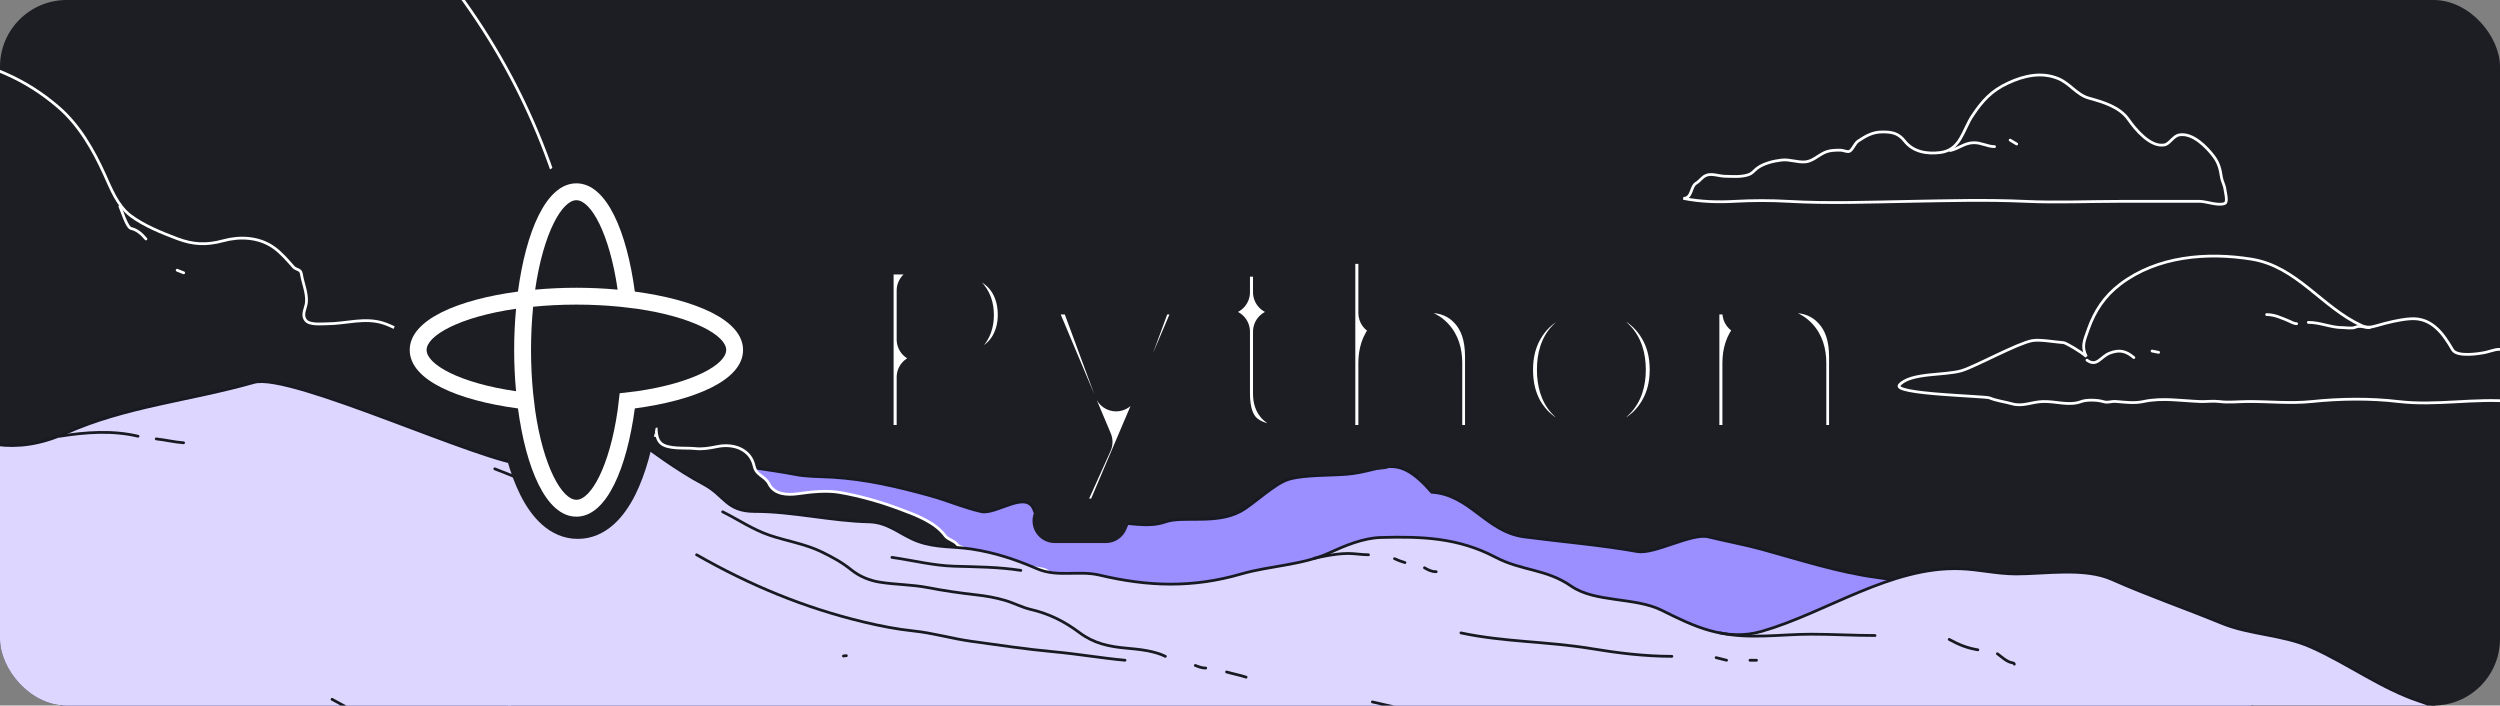 <svg width="900" height="254" viewBox="0 0 900 254" fill="none" xmlns="http://www.w3.org/2000/svg">
<rect x="0" y="0" width="900" height="254" fill="#808080" stroke="none"/>
<g clip-path="url(#clip0_218_6946)">
<rect width="900" height="254" rx="24" fill="#1D1D24"/>
<circle cx="-28" cy="140.25" r="240" stroke="white" stroke-linecap="round"/>
<path d="M94.314 172.536C83.165 178.008 69.169 183.037 57.758 187.878C54.614 187.878 54.154 194.006 52.347 196.209C50.589 198.352 48.973 202.04 46.377 203.191C44.545 204.003 43.335 205.936 42.112 207.445C40.316 209.664 37.92 210.657 36.054 212.725C29.218 220.302 25.512 231.444 23.232 241.151C21.451 248.736 21.513 259.242 23.997 266.673C27.14 276.078 38.579 281.371 46.759 285.565C61.618 293.183 78.681 296.886 94.872 300.585C113.604 304.864 132.42 308.928 151.249 312.759C175.662 317.726 200.063 319.396 224.889 320.914C258.334 322.959 291.712 320.906 325.174 321.237C365.583 321.636 406.023 323.017 446.427 323.877C487.076 324.742 527.635 326.048 568.298 326.224C609.543 326.402 650.736 330.333 691.934 332.15C710.365 332.962 728.791 334.163 747.164 335.846C759.27 336.955 771.333 338.503 783.513 337.841C791.875 337.386 800.213 337.401 803.1 328.219C805.842 319.495 806.142 309.43 807.07 300.379C807.677 294.46 808.69 288.586 809.217 282.661C809.844 275.614 810.255 268.541 810.665 261.478L810.687 261.099C810.813 258.936 811.306 255.816 810.717 253.531C809.591 249.164 807.397 245.604 805.217 241.738C803.074 237.937 802.494 231.125 798.747 228.537C790.021 222.511 776.668 223.738 766.633 221.936C753.222 219.529 739.599 217.834 726.136 215.629C709.428 212.893 692.782 210.184 675.994 207.943C661.744 206.042 648.175 201.576 634.41 197.793C627.989 196.029 621.471 194.862 615 193.276C609.008 191.807 595.526 199.653 589.417 198.556C576.021 196.151 562.224 195.059 548.715 193.276C534.988 191.463 529.268 178.082 515.421 177.2C502.467 162.328 498.458 169.634 484.662 170.746C479.196 171.187 469.323 170.948 464.017 172.536C458.601 174.157 451.405 181.541 446.427 184.182C437.637 188.846 425.716 185.664 419.551 187.878C413.047 190.213 405.201 187.878 398.376 187.878C387.064 187.878 383.1 187.872 372.438 184.182C370.147 175.768 358.727 185.415 353.26 184.182C346.977 182.764 341.209 180.2 335.026 178.491C323.244 175.233 311.913 172.535 299.677 171.802C294.87 171.515 290.79 171.681 285.972 170.746C281.682 169.914 277.262 169.304 272.944 168.634C261.271 166.823 248.813 162.069 236.918 163.178C232.024 163.634 228.276 166.136 223.978 168.106C220.986 169.477 217.511 166.699 214.861 165.818C200.175 160.935 188.188 152.186 172.868 149.894C166.202 148.896 158.01 143.242 151.249 144.085C143.643 145.034 134.224 155.663 127.075 158.337C115.83 162.544 105.099 167.242 94.314 172.536Z" fill="#9B8FFF" stroke="#181A22" stroke-linecap="round"/>
<path d="M-104.602 22.169C-108.092 23.075 -145.337 78.512 -147.936 80.945C-151.339 88.109 -154.903 95.187 -156.842 102.924C-159.534 113.669 -160.889 125.531 -160.019 136.622C-158.99 149.732 -155.375 162.844 -152.024 175.476C-150.327 181.875 -146.975 194.725 -143.743 201.674C-143.105 203.046 -142.258 204.384 -141.113 205.372C-139.596 206.68 -134.856 206.937 -132.962 207.195C-129.981 207.602 -126.968 207.757 -123.977 208.08C-116.446 208.895 -109.032 210.549 -101.477 211.153C-93.047 211.828 -84.597 211.18 -76.165 211.83C-67.347 212.511 -58.684 214.307 -49.811 214.33C-39.727 214.357 -29.607 213.38 -19.602 212.195C-2.175 210.131 15.493 210.499 33.002 211.83C44.307 212.69 55.522 214.332 66.752 215.841C79.623 217.57 92.492 218.183 105.447 218.8L106.752 218.862C130.214 219.981 153.49 223.045 176.856 225.32C191.546 226.75 206.157 229.043 220.867 230.216C251.071 232.623 282.016 230.838 311.96 226.231C323.896 224.395 335.494 222.095 347.221 219.252C353.353 217.766 359.425 215.803 365.606 214.539C367.701 214.11 369.786 213.719 371.908 213.601C372.902 213.546 373.297 212.018 373.887 211.362C375.077 210.04 376.43 208.368 377.299 206.804C378.733 204.222 369.282 204.226 367.969 204.226H367.924C364.603 204.226 362.851 204.137 360.007 202.169C358.979 201.457 356.955 201.737 355.736 201.362C353.83 200.775 351.699 199.252 349.877 198.341C348.998 197.901 345.21 196.887 344.773 196.231C343.681 194.594 341.308 194.331 340.241 192.872C336.691 188.013 329.795 185.441 324.238 183.368L323.887 183.237C316.97 180.654 309.542 178.526 302.273 177.273C297.538 176.457 292.06 177.065 287.325 177.742C283.455 178.295 278.773 178.06 276.856 174.226C275.36 171.233 272.26 171.301 271.492 167.768C270.182 161.743 264.094 159.591 258.367 160.737C255.472 161.316 253.05 161.792 250.033 161.466C246.88 161.125 240.293 161.866 237.846 159.487C235.477 157.183 236.543 152.64 235.971 149.643C235.089 145.029 235.16 140.398 234.33 135.789C229.247 107.549 192.804 102.126 170.033 110.216L169.889 110.267C166.577 111.444 162.781 112.792 159.877 114.799C158.376 115.836 157.264 117.349 155.71 118.341C153.99 119.439 151.961 121.665 149.721 121.153C145.475 120.183 142.204 117.728 138.184 116.388C131.392 114.124 124.523 116.57 117.611 116.57C115.671 116.57 111.473 117.037 110.111 115.372C108.41 113.292 110.131 111.003 110.32 108.836C110.615 105.435 109.02 101.975 108.497 98.575C108.229 96.834 106.6 97.187 105.658 96.127C103.476 93.672 101.132 90.899 98.419 89.018C93.145 85.363 86.392 85.019 80.346 86.674C74.383 88.306 69.588 88.11 63.731 85.893C58.161 83.784 51.87 81.251 47.064 77.664C42.362 74.153 40.021 68.072 37.663 62.872C33.61 53.931 28.495 44.986 20.971 38.523C9.107 28.334 -3.832 23.023 -19.212 20.32C-28.753 18.643 -38.382 18.578 -48.04 18.367C-58.826 18.131 -69.726 17.69 -80.488 18.679L-80.996 18.726C-88.806 19.444 -97.007 20.197 -104.602 22.169Z" fill="#1D1D24" stroke="white" stroke-linecap="round"/>
<path d="M150.969 123.062C155.469 123.062 161.025 124.787 163.625 128.688" stroke="white" stroke-linecap="round"/>
<path d="M172.062 132.438C172.864 133.045 173.635 133.67 174.406 134.312" stroke="white" stroke-linecap="round"/>
<path d="M179.562 136.188L181.438 139.938" stroke="white" stroke-linecap="round"/>
<path d="M224.562 141.812C226.828 143.215 229.25 144.959 229.25 147.906" stroke="white" stroke-linecap="round"/>
<path d="M233 153.531C233.914 154.703 234.583 155.993 235.812 156.812" stroke="white" stroke-linecap="round"/>
<path d="M43.156 74.312C43.699 75.398 45.641 81.91 47.193 82.255C49.421 82.75 51.071 84.279 52.531 86.031" stroke="white" stroke-linecap="round"/>
<path d="M63.781 97.281L66.125 98.219" stroke="white" stroke-linecap="round"/>
<path d="M44.719 249.469C41.477 249.646 37.557 250.519 34.406 249.469" stroke="#181A22" stroke-linecap="round"/>
<path d="M624.49 72.485C618.307 72.832 612.132 72.644 606 71.418C609.247 71.418 608.491 67.189 610.688 65.897C611.873 65.199 612.679 63.885 613.969 63.24C616.007 62.221 618.75 63.404 620.844 63.449C623.569 63.507 626.578 63.788 629.203 62.98C630.82 62.483 631.161 61.717 632.354 60.74C634.672 58.844 638.542 57.938 641.443 57.615C644.326 57.295 647.106 58.559 650.036 58.267C652.419 58.028 654.542 56.025 656.625 55.011C658.538 54.081 660.632 54.035 662.719 54.074C663.498 54.088 665.057 54.805 665.766 54.49C666.991 53.946 667.658 51.632 668.917 50.792C671.565 49.027 674.032 47.566 677.354 47.511C680.948 47.452 683.365 47.836 685.688 50.792C688.785 54.735 693.762 55.523 698.552 54.907C705.827 53.972 706.636 46.818 710.062 41.678C713.638 36.315 716.845 32.711 722.875 29.907C728.614 27.239 734.904 25.793 740.974 28.293C745.178 30.024 747.601 34.095 751.99 35.324C757.103 36.755 763.084 38.454 766.286 43.058C768.674 46.49 774.098 53.096 779.177 52.173C781.13 51.818 782.324 48.924 784.594 48.553C789.427 47.762 794.465 52.965 797.042 56.417C798.734 58.684 799.309 60.989 799.698 63.709C799.917 65.245 800.805 66.616 800.974 68.136C801.077 69.062 802.073 72.62 801 73.188C798.954 74.272 794.083 72.485 792.016 72.485H763.266C751.827 72.485 740.443 73.012 729.021 72.485C715.18 71.846 701.486 72.242 687.641 72.485C673.057 72.741 658.425 73.325 643.865 72.485C637.397 72.112 630.964 72.123 624.49 72.485Z" stroke="white" stroke-linecap="round"/>
<path d="M702.094 54.188C705.161 53.514 707.213 51.435 710.531 51.375C713.234 51.326 715.521 52.781 718.031 52.781" stroke="white" stroke-linecap="round"/>
<path d="M723.656 50.438L726 51.844" stroke="white" stroke-linecap="round"/>
<path d="M751.071 128.345C749.299 124.711 750.231 122.893 751.781 118.51C754.113 111.918 757.66 106.593 763.292 102.312C776.62 92.183 794.575 90.716 810.583 93.302C826.859 95.932 835.91 110.662 850.193 117.208C852.164 118.112 853.656 117.816 855.661 117.234C859.452 116.134 863.892 115.016 867.823 114.76C875.472 114.263 879.61 120.177 882.927 125.906C884.517 128.652 892.675 127.335 894.958 126.818C897.277 126.293 899.621 125.071 901.781 126.271C902.509 126.675 903.343 127.11 904.151 127.312C905.895 127.749 907.488 126.804 908.971 125.925L909.047 125.88C912.756 123.682 915.341 120.471 919.49 118.875C926.276 116.265 936.117 118.41 941.781 122.625C944.315 124.511 947.6 129.406 951.104 129.656C955.077 129.94 958.463 130.115 962.458 129.552C966.889 128.928 970.91 128.524 974.411 132.026C975.58 133.194 977.268 135.253 978.917 135.724C980.411 136.151 980.965 137.468 981.938 138.562C984.057 140.947 981.779 141.579 979.75 142.417C968.27 147.154 958.393 145.134 946.078 145.385C933.21 145.648 917.548 145.791 904.75 144.552C890.94 143.216 877.22 146.183 863.448 144.552C853.264 143.346 842.415 143.493 832.276 144.552C824.539 145.36 816.641 144.473 808.865 144.552C805.502 144.586 802.276 144.983 798.917 144.552C796.688 144.266 794.335 144.633 792.094 144.552C785.401 144.309 778.409 143.083 771.651 144.552C768.513 145.234 765.242 144.839 762.016 144.552C759.642 144.341 759.097 145.169 757.042 144.552C754.948 143.924 751.114 143.855 749.281 144.552C744.868 146.231 740.152 144.4 735.427 144.552C731.369 144.683 728.197 146.46 724.385 145.385C721.719 144.633 718.807 144.319 716.26 143.25C714.625 142.563 680.791 141.932 683.812 138.562C687.866 134.041 700.359 135.267 706.312 133.406C711.393 131.818 726.333 123.575 731.625 122.625C734.431 122.121 740.01 123.186 742.875 123.354C743.627 123.398 748.987 126.471 751.071 128.345Z" fill="#1D1D24" stroke="white" stroke-linecap="round"/>
<path d="M751.312 129.656C754.918 132.279 756.148 128.391 759.542 127.104C763.144 125.738 765.414 126.407 768.188 128.719" stroke="white" stroke-linecap="round"/>
<path d="M774.75 126.375L777.094 126.844" stroke="white" stroke-linecap="round"/>
<path d="M816 113.25C818.985 113.321 820.831 114.295 823.5 115.333C824.525 115.732 825.698 116.531 826.781 116.531" stroke="white" stroke-linecap="round"/>
<path d="M831 116.062C835.328 116.062 839.12 117.938 843.292 117.938C844.54 117.938 846.722 118.346 847.875 117.833C849.653 117.043 851.184 117.938 853.031 117.938" stroke="white" stroke-linecap="round"/>
<path d="M23.532 155.996C-12.91 172.413 -35.157 137.671 -35.157 137.671C-35.157 137.671 -32.798 273.547 -28.655 290.58C-21.922 318.261 -56.007 383.713 -35.157 404.562C-27.175 412.545 14.623 385.015 23.532 392.142C35.632 401.823 53.216 403.358 67.907 407.247C91.473 413.485 115.065 420.084 139.157 424.017C166.549 428.49 193.539 427.277 221.136 427.976C295.505 429.858 369.547 439.297 444.053 434.33C532.75 428.417 621.011 418.001 709.365 408.184C745.879 404.127 782.264 400.363 818.845 396.934C838.708 395.072 862.695 394.735 881.24 386.622C888.902 383.269 895.475 381.811 903.74 380.892C909.036 380.304 916.329 374.477 921.657 372.559C927.308 370.525 934.487 367.993 940.407 370.684C946.06 373.254 945.251 361.684 946.136 358.496C949.162 347.605 943.542 336.671 940.407 326.413C936.818 314.667 933.09 302.91 929.365 291.205C923.068 271.413 911.433 270.26 894.574 261.83C887.082 258.084 879.061 255.131 871.032 252.455C857.199 247.844 845.254 238.88 831.97 232.976C821.676 228.401 810.053 228.602 799.678 224.33C786.297 218.82 773.543 214.485 760.303 208.601C750.418 204.207 736.453 206.621 725.824 206.621C718.807 206.621 712.391 204.972 705.615 204.746C680.634 203.914 657.573 220.509 634.365 227.246C621.284 231.044 609.695 225.432 598.324 219.746C588.57 214.87 574.279 217.013 565.615 210.996C556.557 204.706 547.876 205.607 538.324 200.58C524.995 193.565 511.848 193.074 497.074 193.496C490.71 193.678 484.005 196.511 478.324 199.121C469.025 203.394 456.842 203.725 446.865 206.621C429.304 211.72 413.311 211.18 395.824 207.038C388.298 205.256 380.684 207.929 373.324 204.746C365.617 201.414 358.127 198.923 349.782 197.663C343.229 196.674 337.018 197.241 330.615 194.955C324.362 192.722 319.965 188.028 312.907 187.871C299.019 187.563 285.47 184.121 271.657 184.121C261.431 184.121 260.92 178.351 253.324 174.33C243.355 169.052 234.952 162.46 225.615 155.996C210.216 145.335 205.304 167.598 189.157 167.246C174.513 166.928 104.513 133.926 91.405 137.671C68.559 144.199 45.089 146.285 23.532 155.996Z" fill="#DDD6FE" stroke="#181A22" stroke-linecap="round"/>
<path d="M260.155 184.25C265.73 187.037 271.114 190.678 277.03 192.688C283.145 194.764 290.004 195.84 295.78 198.677C299.736 200.62 303.036 202.383 306.457 205.135C309.384 207.489 312.931 208.961 316.614 209.562C322.403 210.509 328.288 210.413 334.062 211.542C339.865 212.676 345.588 213.486 351.457 214.146C354.97 214.541 358.372 215.139 361.77 216.125C364.954 217.05 367.835 218.642 371.093 219.406C377.729 220.963 383.212 223.704 388.593 227.74C393.762 231.616 399.177 232.797 405.78 233.365C410.117 233.738 415.648 234.34 419.53 236.281" stroke="#181A22" stroke-linecap="round"/>
<path d="M430.312 239.562C431.604 240.067 432.681 240.5 434.062 240.5" stroke="#181A22" stroke-linecap="round"/>
<path d="M441.562 241.906C443.892 242.589 446.332 243.028 448.593 243.781" stroke="#181A22" stroke-linecap="round"/>
<path d="M178.124 168.781C183.895 171.117 189.626 173.396 195.468 175.344" stroke="#181A22" stroke-linecap="round"/>
<path d="M473.124 201C473.124 201 480.197 199.25 485.259 199.25C487.797 199.25 490.168 199.719 492.655 199.719" stroke="#181A22" stroke-linecap="round"/>
<path d="M502.03 201.125C503.302 201.735 504.46 202.135 505.78 202.531" stroke="#181A22" stroke-linecap="round"/>
<path d="M512.812 204.406C514.264 205.236 515.366 205.812 517.03 205.812" stroke="#181A22" stroke-linecap="round"/>
<path d="M619.218 227.844C629.896 230.153 641.183 228.312 652.004 228.312C659.688 228.312 667.358 228.781 674.999 228.781" stroke="#181A22" stroke-linecap="round"/>
<path d="M701.718 230.188C705.205 232.099 708.151 233.291 712.03 233.938" stroke="#181A22" stroke-linecap="round"/>
<path d="M719.062 235.344C720.568 236.446 722.451 238.299 724.4 238.599C724.969 238.686 724.924 238.631 725.155 239.094" stroke="#181A22" stroke-linecap="round"/>
<path d="M21.561 157.041C30.909 155.569 40.395 154.854 49.687 157.041" stroke="#181A22" stroke-linecap="round"/>
<path d="M56.249 158C59.581 158.366 62.763 159.168 66.093 159.406" stroke="#181A22" stroke-linecap="round"/>
<path d="M494.062 252.688C502.15 254.49 510.303 256.691 518.541 257.74C526.354 258.735 534.354 258.63 542.213 258.781C560.368 259.13 578.574 259.898 596.692 258.312C608.914 257.243 621.13 256.799 633.384 256.333C639.986 256.083 646.46 255.605 652.968 256.906" stroke="#181A22" stroke-linecap="round"/>
<path d="M119.53 251.75L124.687 254.562" stroke="#181A22" stroke-linecap="round"/>
<path d="M321.093 200.656C328.55 201.713 335.901 203.6 343.437 203.833C351.507 204.083 359.515 204.083 367.499 205.344" stroke="#181A22" stroke-linecap="round"/>
<path d="M525.937 227.844C541.359 231.149 557.13 230.894 572.655 233.469C582.344 235.076 592.045 236.281 601.874 236.281" stroke="#181A22" stroke-linecap="round"/>
<path d="M617.812 236.75L621.562 237.688" stroke="#181A22" stroke-linecap="round"/>
<path d="M629.999 237.688H632.343" stroke="#181A22" stroke-linecap="round"/>
<path d="M250.78 199.719C269.804 210.589 289.489 218.776 310.78 223.885C316.686 225.303 322.787 226.516 328.827 227.141C335.865 227.869 342.653 229.901 349.66 230.865C359.587 232.229 369.421 233.733 379.4 234.641C387.969 235.42 396.459 236.911 404.999 237.688" stroke="#181A22" stroke-linecap="round"/>
<path d="M303.632 236.164C303.987 236.096 304.326 236.047 304.687 236.047" stroke="#181A22" stroke-linecap="round"/>
<path d="M258.26 108.832C251.334 105.386 242.278 102.941 232.564 101.436C231.059 91.721 228.614 82.665 225.168 75.739C221.493 68.351 215.931 62 208 62C200.071 62 194.51 68.35 190.835 75.737C187.389 82.663 184.942 91.719 183.436 101.436C173.721 102.941 164.665 105.386 157.739 108.832C150.351 112.507 144 118.069 144 126C144 133.929 150.351 139.491 157.739 143.166C164.665 146.611 173.721 149.058 183.436 150.564C184.941 160.278 187.386 169.334 190.832 176.26C194.507 183.648 200.069 190 208 190C215.929 190 221.491 183.649 225.166 176.261C228.611 169.335 231.058 160.279 232.564 150.564C242.279 149.058 251.335 146.612 258.261 143.167C265.649 139.492 272 133.931 272 126C272 118.069 265.648 112.507 258.26 108.832Z" fill="#1D1D24" stroke="#1D1D24" stroke-width="8"/>
<path d="M228.532 104.968C225.698 83.731 218.522 66 207.5 66C196.481 66 189.305 83.728 186.468 104.968C165.231 107.802 147.5 114.978 147.5 126C147.5 137.019 165.231 144.195 186.468 147.032C189.302 168.266 196.478 186 207.5 186C218.519 186 225.695 168.269 228.532 147.032C249.769 144.195 267.5 137.022 267.5 126C267.5 114.978 249.766 107.802 228.532 104.968ZM185.778 140.842C165.437 137.904 153.576 131.18 153.576 125.997C153.576 120.814 165.44 114.09 185.778 111.152C185.329 116.049 185.096 121.048 185.096 125.997C185.096 130.946 185.329 135.951 185.778 140.842ZM207.503 72.073C212.686 72.073 219.41 83.937 222.348 104.274C217.454 103.826 212.452 103.593 207.503 103.593C202.554 103.593 197.552 103.826 192.658 104.274C195.596 83.934 202.32 72.073 207.503 72.073ZM229.226 140.842C228.225 140.989 224.117 141.468 223.079 141.573C222.977 142.613 222.492 146.718 222.348 147.719C219.41 168.06 212.686 179.924 207.503 179.924C202.32 179.924 195.596 168.06 192.658 147.719C192.514 146.718 192.029 142.61 191.927 141.573C191.455 136.752 191.169 131.573 191.169 125.997C191.169 120.424 191.455 115.245 191.927 110.418C196.748 109.945 201.927 109.66 207.503 109.66C213.076 109.66 218.255 109.945 223.079 110.418C224.12 110.52 228.225 111.005 229.226 111.149C249.566 114.087 261.433 120.814 261.433 125.994C261.43 131.173 249.566 137.904 229.226 140.842Z" fill="white"/>
<mask id="path-44-outside-1_218_6946" maskUnits="userSpaceOnUse" x="305.5" y="79" width="369" height="117" fill="black">
<rect fill="white" x="305.5" y="79" width="369" height="117"/>
<path d="M367.2 113.4C367.2 117.467 366.267 121.2 364.4 124.6C362.533 127.933 359.667 130.633 355.8 132.7C351.933 134.767 347.133 135.8 341.4 135.8H330.8V161H313.7V90.8H341.4C347 90.8 351.733 91.767 355.6 93.7C359.467 95.633 362.367 98.3 364.3 101.7C366.233 105.1 367.2 109 367.2 113.4ZM340.1 122.2C343.367 122.2 345.8 121.433 347.4 119.9C349 118.367 349.8 116.2 349.8 113.4C349.8 110.6 349 108.433 347.4 106.9C345.8 105.367 343.367 104.6 340.1 104.6H330.8V122.2H340.1ZM433.102 105.2L398.102 187.5H379.702L392.502 159.1L369.802 105.2H388.902L401.802 140.1L414.602 105.2H433.102ZM470.386 146.5V161H461.686C455.486 161 450.653 159.5 447.186 156.5C443.719 153.433 441.986 148.467 441.986 141.6V119.4H435.186V105.2H441.986V91.6H459.086V105.2H470.286V119.4H459.086V141.8C459.086 143.467 459.486 144.667 460.286 145.4C461.086 146.133 462.419 146.5 464.286 146.5H470.386ZM514.211 104.6C520.611 104.6 525.744 106.733 529.611 111C533.478 115.2 535.411 121 535.411 128.4V161H518.411V130.7C518.411 126.967 517.444 124.067 515.511 122C513.578 119.933 510.978 118.9 507.711 118.9C504.444 118.9 501.844 119.933 499.911 122C497.978 124.067 497.011 126.967 497.011 130.7V161H479.911V87H497.011V112.7C498.744 110.233 501.111 108.267 504.111 106.8C507.111 105.333 510.478 104.6 514.211 104.6ZM572.694 161.8C567.227 161.8 562.294 160.633 557.894 158.3C553.56 155.967 550.127 152.633 547.594 148.3C545.127 143.967 543.894 138.9 543.894 133.1C543.894 127.367 545.16 122.333 547.694 118C550.227 113.6 553.694 110.233 558.094 107.9C562.494 105.567 567.427 104.4 572.894 104.4C578.36 104.4 583.294 105.567 587.694 107.9C592.094 110.233 595.56 113.6 598.094 118C600.627 122.333 601.894 127.367 601.894 133.1C601.894 138.833 600.594 143.9 597.994 148.3C595.46 152.633 591.96 155.967 587.494 158.3C583.094 160.633 578.16 161.8 572.694 161.8ZM572.694 147C575.96 147 578.727 145.8 580.994 143.4C583.327 141 584.494 137.567 584.494 133.1C584.494 128.633 583.36 125.2 581.094 122.8C578.894 120.4 576.16 119.2 572.894 119.2C569.56 119.2 566.794 120.4 564.594 122.8C562.394 125.133 561.294 128.567 561.294 133.1C561.294 137.567 562.36 141 564.494 143.4C566.694 145.8 569.427 147 572.694 147ZM644.966 104.6C651.499 104.6 656.699 106.733 660.566 111C664.499 115.2 666.466 121 666.466 128.4V161H649.466V130.7C649.466 126.967 648.499 124.067 646.566 122C644.632 119.933 642.032 118.9 638.766 118.9C635.499 118.9 632.899 119.933 630.966 122C629.032 124.067 628.066 126.967 628.066 130.7V161H610.966V105.2H628.066V112.6C629.799 110.133 632.132 108.2 635.066 106.8C637.999 105.333 641.299 104.6 644.966 104.6Z"/>
</mask>
<path d="M367.2 113.4C367.2 117.467 366.267 121.2 364.4 124.6C362.533 127.933 359.667 130.633 355.8 132.7C351.933 134.767 347.133 135.8 341.4 135.8H330.8V161H313.7V90.8H341.4C347 90.8 351.733 91.767 355.6 93.7C359.467 95.633 362.367 98.3 364.3 101.7C366.233 105.1 367.2 109 367.2 113.4ZM340.1 122.2C343.367 122.2 345.8 121.433 347.4 119.9C349 118.367 349.8 116.2 349.8 113.4C349.8 110.6 349 108.433 347.4 106.9C345.8 105.367 343.367 104.6 340.1 104.6H330.8V122.2H340.1ZM433.102 105.2L398.102 187.5H379.702L392.502 159.1L369.802 105.2H388.902L401.802 140.1L414.602 105.2H433.102ZM470.386 146.5V161H461.686C455.486 161 450.653 159.5 447.186 156.5C443.719 153.433 441.986 148.467 441.986 141.6V119.4H435.186V105.2H441.986V91.6H459.086V105.2H470.286V119.4H459.086V141.8C459.086 143.467 459.486 144.667 460.286 145.4C461.086 146.133 462.419 146.5 464.286 146.5H470.386ZM514.211 104.6C520.611 104.6 525.744 106.733 529.611 111C533.478 115.2 535.411 121 535.411 128.4V161H518.411V130.7C518.411 126.967 517.444 124.067 515.511 122C513.578 119.933 510.978 118.9 507.711 118.9C504.444 118.9 501.844 119.933 499.911 122C497.978 124.067 497.011 126.967 497.011 130.7V161H479.911V87H497.011V112.7C498.744 110.233 501.111 108.267 504.111 106.8C507.111 105.333 510.478 104.6 514.211 104.6ZM572.694 161.8C567.227 161.8 562.294 160.633 557.894 158.3C553.56 155.967 550.127 152.633 547.594 148.3C545.127 143.967 543.894 138.9 543.894 133.1C543.894 127.367 545.16 122.333 547.694 118C550.227 113.6 553.694 110.233 558.094 107.9C562.494 105.567 567.427 104.4 572.894 104.4C578.36 104.4 583.294 105.567 587.694 107.9C592.094 110.233 595.56 113.6 598.094 118C600.627 122.333 601.894 127.367 601.894 133.1C601.894 138.833 600.594 143.9 597.994 148.3C595.46 152.633 591.96 155.967 587.494 158.3C583.094 160.633 578.16 161.8 572.694 161.8ZM572.694 147C575.96 147 578.727 145.8 580.994 143.4C583.327 141 584.494 137.567 584.494 133.1C584.494 128.633 583.36 125.2 581.094 122.8C578.894 120.4 576.16 119.2 572.894 119.2C569.56 119.2 566.794 120.4 564.594 122.8C562.394 125.133 561.294 128.567 561.294 133.1C561.294 137.567 562.36 141 564.494 143.4C566.694 145.8 569.427 147 572.694 147ZM644.966 104.6C651.499 104.6 656.699 106.733 660.566 111C664.499 115.2 666.466 121 666.466 128.4V161H649.466V130.7C649.466 126.967 648.499 124.067 646.566 122C644.632 119.933 642.032 118.9 638.766 118.9C635.499 118.9 632.899 119.933 630.966 122C629.032 124.067 628.066 126.967 628.066 130.7V161H610.966V105.2H628.066V112.6C629.799 110.133 632.132 108.2 635.066 106.8C637.999 105.333 641.299 104.6 644.966 104.6Z" fill="white"/>
<path d="M364.4 124.6L371.38 128.509C371.391 128.489 371.402 128.47 371.413 128.45L364.4 124.6ZM355.8 132.7L352.029 125.645H352.029L355.8 132.7ZM330.8 135.8V127.8C326.382 127.8 322.8 131.382 322.8 135.8H330.8ZM330.8 161V169C335.218 169 338.8 165.418 338.8 161H330.8ZM313.7 161H305.7C305.7 165.418 309.282 169 313.7 169V161ZM313.7 90.8V82.8C309.282 82.8 305.7 86.382 305.7 90.8H313.7ZM355.6 93.7L359.178 86.545H359.178L355.6 93.7ZM330.8 104.6V96.6C326.382 96.6 322.8 100.182 322.8 104.6H330.8ZM330.8 122.2H322.8C322.8 126.618 326.382 130.2 330.8 130.2V122.2ZM359.2 113.4C359.2 116.188 358.575 118.588 357.387 120.75L371.413 128.45C373.959 123.812 375.2 118.745 375.2 113.4H359.2ZM357.42 120.691C356.406 122.502 354.751 124.19 352.029 125.645L359.571 139.755C364.582 137.077 368.661 133.364 371.38 128.509L357.42 120.691ZM352.029 125.645C349.625 126.93 346.209 127.8 341.4 127.8V143.8C348.057 143.8 354.242 142.604 359.571 139.755L352.029 125.645ZM341.4 127.8H330.8V143.8H341.4V127.8ZM322.8 135.8V161H338.8V135.8H322.8ZM330.8 153H313.7V169H330.8V153ZM321.7 161V90.8H305.7V161H321.7ZM313.7 98.8H341.4V82.8H313.7V98.8ZM341.4 98.8C346.112 98.8 349.545 99.617 352.022 100.855L359.178 86.545C353.922 83.917 347.888 82.8 341.4 82.8V98.8ZM352.022 100.855C354.626 102.158 356.278 103.776 357.346 105.654L371.254 97.746C368.456 92.824 364.307 89.109 359.178 86.545L352.022 100.855ZM357.346 105.654C358.511 107.704 359.2 110.21 359.2 113.4H375.2C375.2 107.79 373.955 102.496 371.254 97.746L357.346 105.654ZM340.1 130.2C344.463 130.2 349.27 129.189 352.935 125.676L341.865 114.124C342.077 113.92 342.193 113.925 341.971 113.995C341.715 114.075 341.134 114.2 340.1 114.2V130.2ZM352.935 125.676C356.501 122.259 357.8 117.772 357.8 113.4H341.8C341.8 114.049 341.706 114.324 341.695 114.354C341.691 114.367 341.701 114.335 341.738 114.278C341.776 114.22 341.821 114.166 341.865 114.124L352.935 125.676ZM357.8 113.4C357.8 109.028 356.501 104.541 352.935 101.124L341.865 112.676C341.821 112.634 341.776 112.58 341.738 112.522C341.701 112.465 341.691 112.433 341.695 112.446C341.706 112.476 341.8 112.751 341.8 113.4H357.8ZM352.935 101.124C349.27 97.611 344.463 96.6 340.1 96.6V112.6C341.134 112.6 341.715 112.725 341.971 112.805C342.193 112.875 342.077 112.88 341.865 112.676L352.935 101.124ZM340.1 96.6H330.8V112.6H340.1V96.6ZM322.8 104.6V122.2H338.8V104.6H322.8ZM330.8 130.2H340.1V114.2H330.8V130.2ZM433.102 105.2L440.464 108.331C441.515 105.86 441.256 103.026 439.775 100.787C438.294 98.547 435.788 97.2 433.102 97.2V105.2ZM398.102 187.5V195.5C401.311 195.5 404.209 193.583 405.464 190.631L398.102 187.5ZM379.702 187.5L372.409 184.213C371.293 186.688 371.509 189.561 372.983 191.842C374.457 194.123 376.987 195.5 379.702 195.5V187.5ZM392.502 159.1L399.796 162.387C400.709 160.36 400.738 158.044 399.875 155.995L392.502 159.1ZM369.802 105.2V97.2C367.122 97.2 364.62 98.542 363.137 100.775C361.655 103.008 361.389 105.835 362.43 108.305L369.802 105.2ZM388.902 105.2L396.406 102.426C395.245 99.285 392.251 97.2 388.902 97.2V105.2ZM401.802 140.1L394.299 142.874C395.461 146.018 398.46 148.104 401.812 148.1C405.165 148.096 408.159 146.002 409.313 142.855L401.802 140.1ZM414.602 105.2V97.2C411.246 97.2 408.247 99.295 407.092 102.445L414.602 105.2ZM425.74 102.069L390.74 184.369L405.464 190.631L440.464 108.331L425.74 102.069ZM398.102 179.5H379.702V195.5H398.102V179.5ZM386.996 190.787L399.796 162.387L385.209 155.813L372.409 184.213L386.996 190.787ZM399.875 155.995L377.175 102.095L362.43 108.305L385.13 162.205L399.875 155.995ZM369.802 113.2H388.902V97.2H369.802V113.2ZM381.399 107.974L394.299 142.874L409.306 137.326L396.406 102.426L381.399 107.974ZM409.313 142.855L422.113 107.955L407.092 102.445L394.292 137.345L409.313 142.855ZM414.602 113.2H433.102V97.2H414.602V113.2ZM470.386 146.5H478.386C478.386 142.082 474.804 138.5 470.386 138.5V146.5ZM470.386 161V169C474.804 169 478.386 165.418 478.386 161H470.386ZM447.186 156.5L441.885 162.492C441.907 162.511 441.929 162.53 441.951 162.549L447.186 156.5ZM441.986 119.4H449.986C449.986 114.982 446.404 111.4 441.986 111.4V119.4ZM435.186 119.4H427.186C427.186 123.818 430.768 127.4 435.186 127.4V119.4ZM435.186 105.2V97.2C430.768 97.2 427.186 100.782 427.186 105.2H435.186ZM441.986 105.2V113.2C446.404 113.2 449.986 109.618 449.986 105.2H441.986ZM441.986 91.6V83.6C437.568 83.6 433.986 87.182 433.986 91.6H441.986ZM459.086 91.6H467.086C467.086 87.182 463.504 83.6 459.086 83.6V91.6ZM459.086 105.2H451.086C451.086 109.618 454.668 113.2 459.086 113.2V105.2ZM470.286 105.2H478.286C478.286 100.782 474.704 97.2 470.286 97.2V105.2ZM470.286 119.4V127.4C474.704 127.4 478.286 123.818 478.286 119.4H470.286ZM459.086 119.4V111.4C454.668 111.4 451.086 114.982 451.086 119.4H459.086ZM460.286 145.4L454.88 151.297V151.297L460.286 145.4ZM462.386 146.5V161H478.386V146.5H462.386ZM470.386 153H461.686V169H470.386V153ZM461.686 153C456.727 153 453.99 151.808 452.421 150.451L441.951 162.549C447.315 167.192 454.245 169 461.686 169V153ZM452.487 150.508C451.428 149.571 449.986 147.297 449.986 141.6H433.986C433.986 149.637 436.011 157.295 441.885 162.492L452.487 150.508ZM449.986 141.6V119.4H433.986V141.6H449.986ZM441.986 111.4H435.186V127.4H441.986V111.4ZM443.186 119.4V105.2H427.186V119.4H443.186ZM435.186 113.2H441.986V97.2H435.186V113.2ZM449.986 105.2V91.6H433.986V105.2H449.986ZM441.986 99.6H459.086V83.6H441.986V99.6ZM451.086 91.6V105.2H467.086V91.6H451.086ZM459.086 113.2H470.286V97.2H459.086V113.2ZM462.286 105.2V119.4H478.286V105.2H462.286ZM470.286 111.4H459.086V127.4H470.286V111.4ZM451.086 119.4V141.8H467.086V119.4H451.086ZM451.086 141.8C451.086 144.517 451.716 148.397 454.88 151.297L465.692 139.503C466.449 140.197 466.817 140.945 466.975 141.42C467.118 141.848 467.086 142.03 467.086 141.8H451.086ZM454.88 151.297C457.906 154.071 461.745 154.5 464.286 154.5V138.5C463.837 138.5 463.79 138.452 464.007 138.511C464.238 138.575 464.935 138.809 465.692 139.503L454.88 151.297ZM464.286 154.5H470.386V138.5H464.286V154.5ZM529.611 111L523.683 116.372C523.697 116.388 523.711 116.403 523.725 116.418L529.611 111ZM535.411 161V169C539.829 169 543.411 165.418 543.411 161H535.411ZM518.411 161H510.411C510.411 165.418 513.993 169 518.411 169V161ZM515.511 122L509.669 127.465L515.511 122ZM499.911 122L505.753 127.465L499.911 122ZM497.011 161V169C501.429 169 505.011 165.418 505.011 161H497.011ZM479.911 161H471.911C471.911 165.418 475.493 169 479.911 169V161ZM479.911 87V79C475.493 79 471.911 82.582 471.911 87H479.911ZM497.011 87H505.011C505.011 82.582 501.429 79 497.011 79V87ZM497.011 112.7H489.011C489.011 116.189 491.272 119.276 494.599 120.328C497.926 121.38 501.55 120.154 503.556 117.3L497.011 112.7ZM504.111 106.8L500.597 99.613L504.111 106.8ZM514.211 112.6C518.633 112.6 521.511 113.976 523.683 116.372L535.539 105.628C529.977 99.491 522.589 96.6 514.211 96.6V112.6ZM523.725 116.418C525.868 118.745 527.411 122.395 527.411 128.4H543.411C543.411 119.605 541.088 111.655 535.497 105.582L523.725 116.418ZM527.411 128.4V161H543.411V128.4H527.411ZM535.411 153H518.411V169H535.411V153ZM526.411 161V130.7H510.411V161H526.411ZM526.411 130.7C526.411 125.602 525.069 120.507 521.353 116.535L509.669 127.465C509.82 127.627 510.411 128.331 510.411 130.7H526.411ZM521.353 116.535C517.669 112.597 512.818 110.9 507.711 110.9V126.9C509.137 126.9 509.486 127.27 509.669 127.465L521.353 116.535ZM507.711 110.9C502.604 110.9 497.753 112.597 494.069 116.535L505.753 127.465C505.936 127.27 506.284 126.9 507.711 126.9V110.9ZM494.069 116.535C490.353 120.507 489.011 125.602 489.011 130.7H505.011C505.011 128.331 505.602 127.627 505.753 127.465L494.069 116.535ZM489.011 130.7V161H505.011V130.7H489.011ZM497.011 153H479.911V169H497.011V153ZM487.911 161V87H471.911V161H487.911ZM479.911 95H497.011V79H479.911V95ZM489.011 87V112.7H505.011V87H489.011ZM503.556 117.3C504.433 116.053 505.704 114.926 507.625 113.987L500.597 99.613C496.518 101.607 493.056 104.414 490.465 108.1L503.556 117.3ZM507.625 113.987C509.407 113.116 511.55 112.6 514.211 112.6V96.6C509.405 96.6 504.815 97.551 500.597 99.613L507.625 113.987ZM557.894 158.3L554.101 165.344C554.116 165.352 554.131 165.36 554.146 165.368L557.894 158.3ZM547.594 148.3L540.641 152.258C540.656 152.284 540.672 152.311 540.687 152.338L547.594 148.3ZM547.694 118L554.6 122.038C554.609 122.022 554.618 122.007 554.627 121.992L547.694 118ZM558.094 107.9L561.842 114.968L558.094 107.9ZM587.694 107.9L583.946 114.968L587.694 107.9ZM598.094 118L591.161 121.992C591.17 122.007 591.178 122.022 591.187 122.038L598.094 118ZM597.994 148.3L591.106 144.23C591.1 144.241 591.094 144.252 591.087 144.262L597.994 148.3ZM587.494 158.3L583.79 151.209C583.775 151.217 583.76 151.225 583.746 151.232L587.494 158.3ZM580.994 143.4L575.258 137.823C575.231 137.851 575.204 137.879 575.178 137.907L580.994 143.4ZM581.094 122.8L575.197 128.206C575.223 128.235 575.25 128.264 575.278 128.293L581.094 122.8ZM564.594 122.8L570.414 128.288C570.44 128.261 570.466 128.233 570.491 128.206L564.594 122.8ZM564.494 143.4L558.514 148.715C558.542 148.745 558.569 148.776 558.597 148.806L564.494 143.4ZM572.694 153.8C568.404 153.8 564.778 152.895 561.642 151.232L554.146 165.368C559.81 168.371 566.051 169.8 572.694 169.8V153.8ZM561.687 151.256C558.674 149.634 556.307 147.353 554.5 144.262L540.687 152.338C543.947 157.913 548.446 162.299 554.101 165.344L561.687 151.256ZM554.546 144.342C552.871 141.399 551.894 137.741 551.894 133.1H535.894C535.894 140.059 537.383 146.534 540.641 152.258L554.546 144.342ZM551.894 133.1C551.894 128.58 552.88 124.98 554.6 122.038L540.787 113.962C537.441 119.687 535.894 126.153 535.894 133.1H551.894ZM554.627 121.992C556.424 118.869 558.799 116.581 561.842 114.968L554.346 100.832C548.589 103.885 544.03 108.331 540.761 114.008L554.627 121.992ZM561.842 114.968C564.978 113.305 568.604 112.4 572.894 112.4V96.4C566.251 96.4 560.01 97.829 554.346 100.832L561.842 114.968ZM572.894 112.4C577.184 112.4 580.81 113.305 583.946 114.968L591.442 100.832C585.778 97.829 579.537 96.4 572.894 96.4V112.4ZM583.946 114.968C586.989 116.581 589.363 118.869 591.161 121.992L605.027 114.008C601.758 108.331 597.199 103.885 591.442 100.832L583.946 114.968ZM591.187 122.038C592.908 124.98 593.894 128.58 593.894 133.1H609.894C609.894 126.153 608.347 119.687 605 113.962L591.187 122.038ZM593.894 133.1C593.894 137.58 592.892 141.208 591.106 144.23L604.881 152.37C608.295 146.592 609.894 140.087 609.894 133.1H593.894ZM591.087 144.262C589.316 147.292 586.929 149.569 583.79 151.209L591.198 165.391C596.992 162.364 601.604 157.975 604.9 152.338L591.087 144.262ZM583.746 151.232C580.61 152.895 576.984 153.8 572.694 153.8V169.8C579.337 169.8 585.578 168.371 591.242 165.368L583.746 151.232ZM572.694 155C578.188 155 583.05 152.874 586.81 148.893L575.178 137.907C574.404 138.726 573.733 139 572.694 139V155ZM586.73 148.977C590.947 144.638 592.494 138.933 592.494 133.1H576.494C576.494 136.2 575.707 137.362 575.258 137.823L586.73 148.977ZM592.494 133.1C592.494 127.325 591.013 121.652 586.91 117.307L575.278 128.293C575.708 128.748 576.494 129.941 576.494 133.1H592.494ZM586.991 117.394C583.27 113.335 578.394 111.2 572.894 111.2V127.2C573.927 127.2 574.518 127.465 575.197 128.206L586.991 117.394ZM572.894 111.2C567.379 111.2 562.452 113.297 558.697 117.394L570.491 128.206C571.135 127.503 571.742 127.2 572.894 127.2V111.2ZM558.773 117.312C554.685 121.648 553.294 127.372 553.294 133.1H569.294C569.294 129.761 570.103 128.619 570.414 128.288L558.773 117.312ZM553.294 133.1C553.294 138.76 554.647 144.364 558.514 148.715L570.473 138.085C570.073 137.636 569.294 136.373 569.294 133.1H553.294ZM558.597 148.806C562.318 152.865 567.193 155 572.694 155V139C571.661 139 571.07 138.735 570.391 137.994L558.597 148.806ZM660.566 111L654.638 116.372C654.667 116.404 654.697 116.437 654.726 116.468L660.566 111ZM666.466 161V169C670.884 169 674.466 165.418 674.466 161H666.466ZM649.466 161H641.466C641.466 165.418 645.047 169 649.466 169V161ZM646.566 122L640.723 127.465L646.566 122ZM630.966 122L636.808 127.465L630.966 122ZM628.066 161V169C632.484 169 636.066 165.418 636.066 161H628.066ZM610.966 161H602.966C602.966 165.418 606.547 169 610.966 169V161ZM610.966 105.2V97.2C606.547 97.2 602.966 100.782 602.966 105.2H610.966ZM628.066 105.2H636.066C636.066 100.782 632.484 97.2 628.066 97.2V105.2ZM628.066 112.6H620.066C620.066 116.089 622.327 119.176 625.654 120.228C628.98 121.28 632.605 120.054 634.611 117.2L628.066 112.6ZM635.066 106.8L638.511 114.02C638.556 113.999 638.6 113.977 638.643 113.955L635.066 106.8ZM644.966 112.6C649.577 112.6 652.5 114.013 654.638 116.372L666.494 105.628C660.898 99.454 653.421 96.6 644.966 96.6V112.6ZM654.726 116.468C656.909 118.798 658.466 122.429 658.466 128.4H674.466C674.466 119.571 672.089 111.602 666.405 105.532L654.726 116.468ZM658.466 128.4V161H674.466V128.4H658.466ZM666.466 153H649.466V169H666.466V153ZM657.466 161V130.7H641.466V161H657.466ZM657.466 130.7C657.466 125.602 656.123 120.507 652.408 116.535L640.723 127.465C640.874 127.627 641.466 128.331 641.466 130.7H657.466ZM652.408 116.535C648.724 112.597 643.872 110.9 638.766 110.9V126.9C640.192 126.9 640.541 127.27 640.723 127.465L652.408 116.535ZM638.766 110.9C633.659 110.9 628.807 112.597 625.123 116.535L636.808 127.465C636.991 127.27 637.339 126.9 638.766 126.9V110.9ZM625.123 116.535C621.408 120.507 620.066 125.602 620.066 130.7H636.066C636.066 128.331 636.657 127.627 636.808 127.465L625.123 116.535ZM620.066 130.7V161H636.066V130.7H620.066ZM628.066 153H610.966V169H628.066V153ZM618.966 161V105.2H602.966V161H618.966ZM610.966 113.2H628.066V97.2H610.966V113.2ZM620.066 105.2V112.6H636.066V105.2H620.066ZM634.611 117.2C635.492 115.946 636.719 114.875 638.511 114.02L631.62 99.58C627.545 101.525 624.106 104.321 621.52 108L634.611 117.2ZM638.643 113.955C640.34 113.107 642.393 112.6 644.966 112.6V96.6C640.205 96.6 635.657 97.56 631.488 99.645L638.643 113.955Z" fill="#1D1D24" mask="url(#path-44-outside-1_218_6946)"/>
</g>
<defs>
<clipPath id="clip0_218_6946">
<rect width="900" height="254" rx="24" fill="white"/>
</clipPath>
</defs>
</svg>